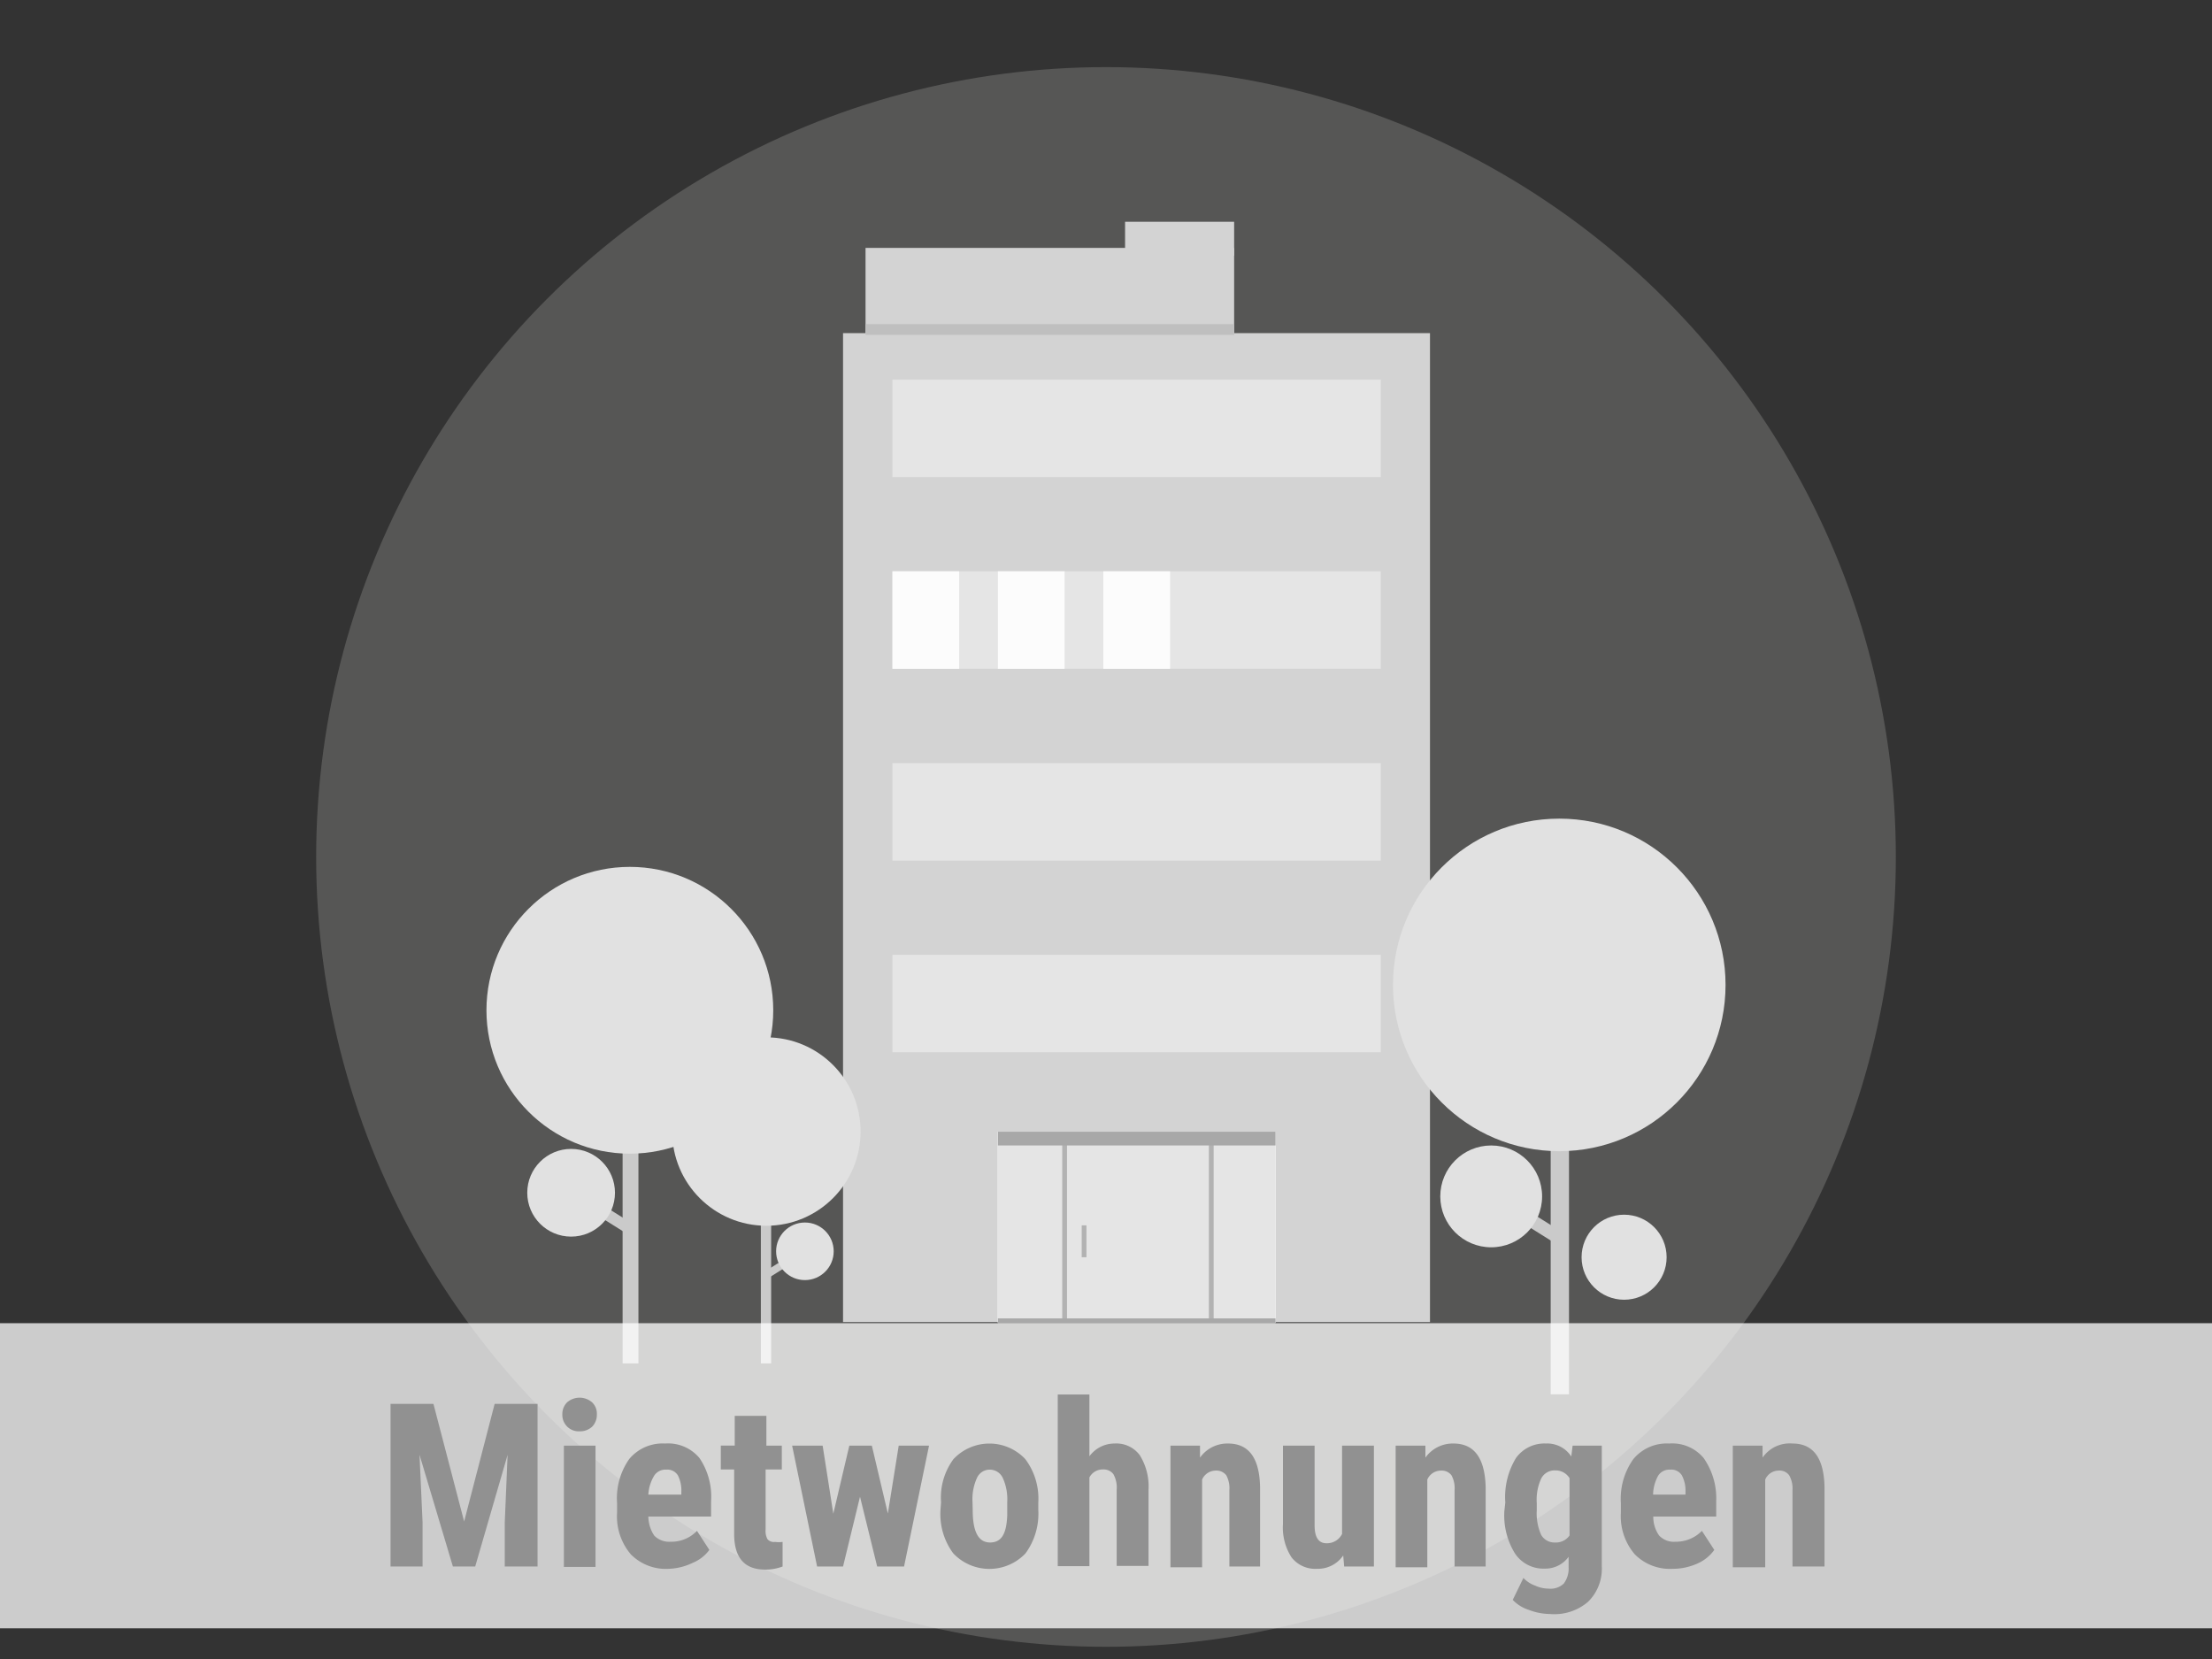 <svg xmlns="http://www.w3.org/2000/svg" viewBox="0 0 116 87"><rect x="0" y="0" width="116" height="87" fill="#333333" stroke="none"/><g data-name="Ebene 1"><circle cx="58" cy="44.94" r="41.42" fill="#aeacaa" opacity=".29"/><path fill="#d3d3d3" d="M74.99 69.33H44.21V17.47h30.78z"/><path fill="#e5e5e5" d="M46.8 29.96h25.61v5.11H46.8z"/><path fill="#d3d3d3" d="M64.72 17.56H45.39V13h19.33z"/><path fill="#bfbfbf" d="M64.72 17.56H45.39V17h19.33z"/><path fill="#d3d3d3" d="M64.72 13.41H59v-1.78h5.72z"/><g fill="#fcfcfc"><path d="M57.86 29.96h3.5v5.11h-3.5zM52.33 29.96h3.5v5.11h-3.5zM46.8 29.96h3.5v5.11h-3.5z"/></g><g fill="#fff"><path d="M52.33 59.35h14.56v9.97H52.33z"/><path d="M65.88 60.35v8H53.33v-8h12.55m1-1H52.33v10h14.55v-10ZM63.52 59.71v9.47M55.83 59.71v9.47"/><path d="M52.33 59.35h14.56v.72H52.33zM52.33 69.14h14.56v.24H52.33zM56.85 64.26v1.67"/></g><path fill="#e5e5e5" d="M52.33 59.35h14.56v9.97H52.33z"/><path fill="none" stroke="#b2b2b2" stroke-miterlimit="10" stroke-width=".25" d="M63.52 59.71v9.47M55.83 59.71v9.47"/><path fill="#a8a8a8" d="M52.33 59.35h14.56v.72H52.33zM52.33 69.14h14.56v.24H52.33z"/><path fill="#898989" stroke="#b2b2b2" stroke-miterlimit="10" stroke-width=".25" d="M56.85 64.26v1.67"/><path fill="#cacaca" d="M82.28 73.12h-.96v-13.4h.96z"/><path fill="#cacaca" d="m82.108 64.732-.367.585-2.194-1.376.366-.584z"/><circle cx="81.77" cy="51.65" r="8.72" fill="#e1e1e1"/><circle cx="78.2" cy="62.74" r="2.67" fill="#e1e1e1"/><circle cx="85.17" cy="65.93" r="2.23" fill="#e1e1e1"/><path fill="#cacaca" d="M33.48 71.5h-.83V59.94h.83z"/><path fill="#cacaca" d="m33.303 64.259-.319.508-1.889-1.184.319-.508z"/><circle cx="33.03" cy="52.98" r="7.52" fill="#e1e1e1"/><circle cx="29.95" cy="62.55" r="2.3" fill="#e1e1e1"/><path fill="#cacaca" d="M39.9 63.91h.54v7.59h-.54z"/><path fill="#cacaca" d="m41.251 65.963.207.33-1.237.775-.207-.33z"/><circle cx="40.19" cy="59.34" r="4.94" fill="#e1e1e1"/><circle cx="42.21" cy="65.62" r="1.51" fill="#e1e1e1"/><path fill="#fff" opacity=".75" d="M0 69.39h116v16H0z"/><g fill="#919191"><path d="m22.73 73.62 1.61 6.17 1.6-6.17h2.25v8.53h-1.72v-2.31l.15-3.55-1.7 5.86h-1.17L22 76.29l.16 3.55v2.31h-1.68v-8.53ZM29.49 74.17a.86.86 0 0 1 .25-.63 1 1 0 0 1 1.31 0 .82.82 0 0 1 .25.63.89.89 0 0 1-.24.64.93.93 0 0 1-.66.25.86.86 0 0 1-.91-.89Zm1.74 8h-1.66v-6.36h1.66ZM35.08 82.27a2.58 2.58 0 0 1-2-.76 3.07 3.07 0 0 1-.72-2.18v-.51a3.57 3.57 0 0 1 .64-2.31 2.28 2.28 0 0 1 1.88-.81 2.14 2.14 0 0 1 1.8.76 3.6 3.6 0 0 1 .61 2.26v.81H34a1.83 1.83 0 0 0 .31 1 1.09 1.09 0 0 0 .85.32 1.85 1.85 0 0 0 1.39-.57l.65 1a2.06 2.06 0 0 1-.88.68 3.12 3.12 0 0 1-1.24.31Zm-1-3.89h1.65v-.15a1.75 1.75 0 0 0-.18-.86.65.65 0 0 0-.61-.3.7.7 0 0 0-.63.31 2.13 2.13 0 0 0-.31 1ZM40.19 74.25v1.56H41v1.25h-.85v3.15a.89.89 0 0 0 .1.51.45.45 0 0 0 .4.14 1.41 1.41 0 0 0 .39 0v1.29a2.51 2.51 0 0 1-.92.16c-1.07 0-1.61-.61-1.62-1.84v-3.41h-.7v-1.25h.73v-1.56ZM46.56 79.37l.57-3.56h1.59l-1.31 6.34H46l-.9-3.66-.89 3.66h-1.36l-1.31-6.34h1.6l.56 3.57.84-3.57h1.18ZM49.35 78.78a3.39 3.39 0 0 1 .65-2.26 2.58 2.58 0 0 1 3.77 0 3.45 3.45 0 0 1 .68 2.27v.4a3.53 3.53 0 0 1-.67 2.27 2.61 2.61 0 0 1-3.79 0 3.45 3.45 0 0 1-.67-2.27Zm1.66.41c0 1.14.3 1.7.91 1.7s.86-.47.9-1.41v-.7a2.68 2.68 0 0 0-.24-1.29.75.75 0 0 0-.68-.42.73.73 0 0 0-.66.42 2.68 2.68 0 0 0-.24 1.29ZM57.13 76.37a1.63 1.63 0 0 1 1.32-.67 1.53 1.53 0 0 1 1.32.61 3.09 3.09 0 0 1 .46 1.81v4h-1.67v-4a1.44 1.44 0 0 0-.17-.81.64.64 0 0 0-.56-.25.78.78 0 0 0-.7.42v4.65h-1.66v-9h1.66ZM62.93 75.81v.63a1.76 1.76 0 0 1 1.47-.74c1.09 0 1.65.76 1.68 2.29v4.16h-1.61v-4a1.42 1.42 0 0 0-.16-.78.65.65 0 0 0-.57-.25.78.78 0 0 0-.7.47v4.6h-1.66v-6.38ZM70.44 81.57a1.61 1.61 0 0 1-1.38.7 1.57 1.57 0 0 1-1.33-.6 2.88 2.88 0 0 1-.45-1.75v-4.11h1.66V80c0 .62.21.93.62.93a.88.88 0 0 0 .82-.49v-4.63h1.67v6.34h-1.56ZM74.75 75.81v.63a1.76 1.76 0 0 1 1.47-.74c1.09 0 1.65.76 1.69 2.29v4.16h-1.63v-4a1.42 1.42 0 0 0-.16-.78.64.64 0 0 0-.56-.25.78.78 0 0 0-.71.47v4.6h-1.66v-6.38ZM78.94 78.79a3.93 3.93 0 0 1 .56-2.33 1.83 1.83 0 0 1 1.57-.76 1.5 1.5 0 0 1 1.33.68l.07-.57H84v6.34a2.42 2.42 0 0 1-.72 1.85 2.71 2.71 0 0 1-2 .64 3.14 3.14 0 0 1-1.09-.21 2 2 0 0 1-.86-.53l.56-1.15a1.58 1.58 0 0 0 .61.4 1.73 1.73 0 0 0 .71.16 1 1 0 0 0 .8-.27 1.32 1.32 0 0 0 .25-.86v-.54a1.5 1.5 0 0 1-1.24.62 1.79 1.79 0 0 1-1.57-.79 3.79 3.79 0 0 1-.56-2.22Zm1.65.42a2.75 2.75 0 0 0 .23 1.28.8.8 0 0 0 .73.4.87.87 0 0 0 .76-.37v-3a.85.85 0 0 0-.75-.41.79.79 0 0 0-.73.41 2.65 2.65 0 0 0-.24 1.3ZM87.73 82.27a2.59 2.59 0 0 1-2-.76 3.07 3.07 0 0 1-.73-2.18v-.51a3.57 3.57 0 0 1 .66-2.31 2.28 2.28 0 0 1 1.88-.81 2.14 2.14 0 0 1 1.8.76 3.67 3.67 0 0 1 .66 2.26v.81h-3.3a1.69 1.69 0 0 0 .31 1 1.06 1.06 0 0 0 .85.32 1.89 1.89 0 0 0 1.39-.57l.65 1a2.16 2.16 0 0 1-.9.72 3.12 3.12 0 0 1-1.27.27Zm-1-3.89h1.66v-.15a1.74 1.74 0 0 0-.19-.86.65.65 0 0 0-.61-.3.7.7 0 0 0-.63.31 2.13 2.13 0 0 0-.27 1ZM92.43 75.81v.63A1.73 1.73 0 0 1 94 75.7c1.09 0 1.65.76 1.68 2.29v4.16H94v-4a1.41 1.41 0 0 0-.17-.78.62.62 0 0 0-.56-.25.77.77 0 0 0-.7.47v4.6h-1.7v-6.38Z"/></g><path fill="#e5e5e5" d="M46.8 19.91h25.61v5.11H46.8zM46.8 40.02h25.61v5.11H46.8zM46.8 50.07h25.61v5.11H46.8z"/></g></svg>